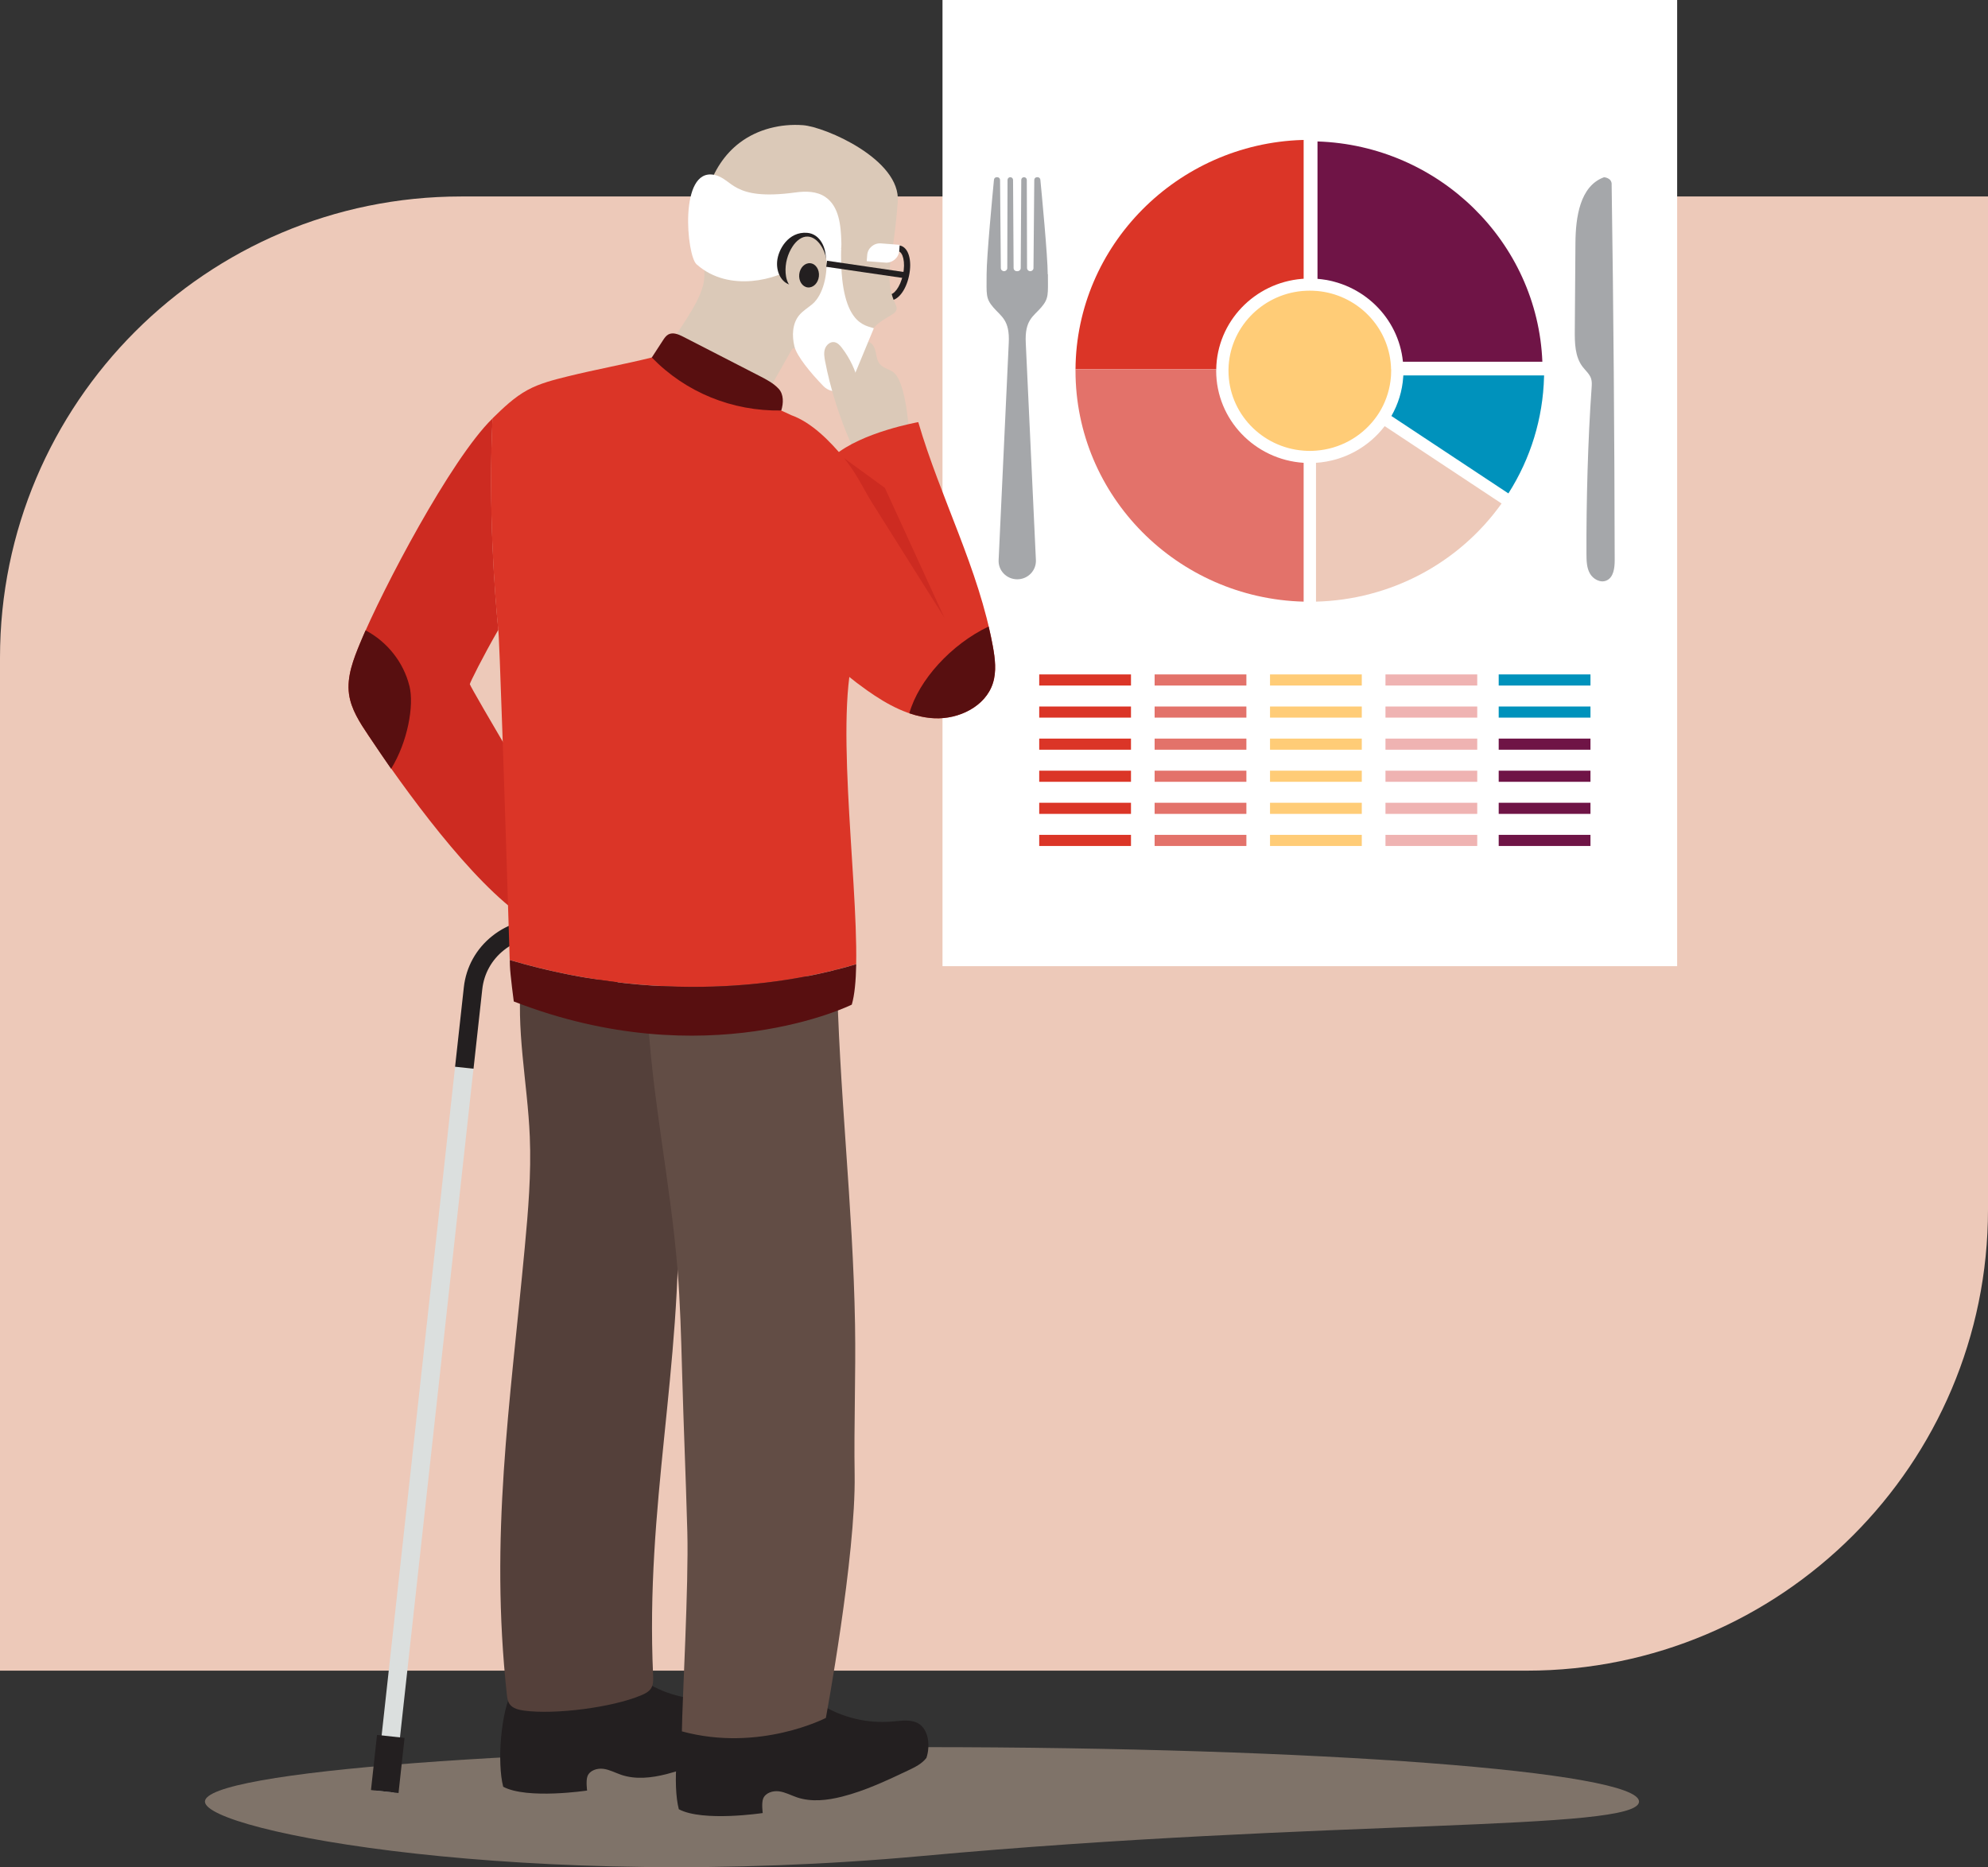 <?xml version="1.0" encoding="UTF-8"?>
<svg id="b" xmlns="http://www.w3.org/2000/svg" viewBox="0 0 402.07 377.66">
  <rect x="0" y="0" width="402.07" height="377.66" fill="#333333" stroke="none"/>
  <style>
    <![CDATA[
      @keyframes rightHandScratch {
        60% {
          translate: -1px 5px;
        }
        90% {
          translate: 0 0;
        }
      }
      @keyframes rightArmShift {
        60% {
          rotate: 0.5deg;
        }
        90% {
          rotate: 0deg;
        }
      }
      @keyframes zoomChart {
        30% {
          rotate: 15deg;
        }
        90% {
          rotate: -15deg;
        }
      }
      .rightHand {
        animation: 6s linear infinite rightHandScratch;
      }
      #rightArm {
        animation: 6s linear infinite rightArmShift;
        transform-origin: top left;
      }
      #donutChart {
        animation: 6s linear infinite zoomChart;
        transform-origin: 270px 73px;
      }
    ]]>
  </style>
  <g id="c">
    <g id="d">
      <path
        d="m93.25,39.74h308.82v204.91c0,51.47-41.79,93.26-93.26,93.26H0v-204.91C0,81.53,41.79,39.74,93.26,39.74h-.01Z"
        style="fill:#edc9b9;" />
      <path id="e"
        d="m331.49,364.39c0,6.08-62.99,3.49-145.02,11.01-79.78,7.31-145.02-4.93-145.02-11.01s64.93-11.01,145.02-11.01,145.02,4.93,145.02,11.01Z"
        style="fill:#7f7369;" />
      <g id="f">
        <polygon points="79.67 362.56 75.96 362.16 92.04 215.76 95.76 216.16 79.67 362.56"
          style="fill:#dbdfde;" />
        <path
          d="m95.76,216.16l-3.72-.4,1.77-16.07c.45-4.11,2.5-7.8,5.77-10.39s7.36-3.77,11.53-3.33,7.91,2.46,10.54,5.68c2.63,3.22,3.83,7.26,3.38,11.37l-3.72-.4c.71-6.46-4.05-12.29-10.6-12.99-3.17-.34-6.3.56-8.78,2.54-2.49,1.97-4.05,4.78-4.39,7.92l-1.77,16.07h0Z"
          style="fill:#231f20;" />
        <polygon points="80.6 362.66 75.03 362.06 76.25 350.91 81.82 351.51 80.6 362.66"
          style="fill:#231f20;" />
      </g>
      <g id="g">
        <rect x="190.62" width="148.58" height="195.42" style="fill:#fff;" />
        <g id="donutChart">
          <path
            d="m283.75,73.17h28.19c-.96-24.21-20.91-43.76-45.48-44.56v27.79c9.1.73,16.4,7.84,17.28,16.77h.01Z"
            style="fill:#6f1446;" />
          <path
            d="m263.35,28.31c-25.25.81-45.67,21.31-45.83,46.39h28.46c.15-9.64,7.75-17.53,17.37-18.3.1,0,.21-.02.31-.02v-28.08c-.1,0-.21,0-.31.02h0Z"
            style="fill:#db3527;" />
          <path
            d="m245.98,75v-.29h-28.46v.28c0,25.35,20.58,46.04,46.14,46.7v-28.08c-9.86-.63-17.69-8.74-17.69-18.62h.01Z"
            style="fill:#e3726a;" />
          <path
            d="m283.82,75.93c0,.1-.02.2-.02.31-.19,2.86-1.04,5.54-2.39,7.9l23.66,15.66c4.51-7.08,6.99-15.18,7.21-23.56,0-.1,0-.2.01-.31h-28.47Z"
            style="fill:#0092bc;" />
          <path
            d="m297.74,97.9l-17.69-11.71h0c-3.22,4.22-8.22,7.05-13.89,7.42v28.08c15.01-.39,28.88-7.72,37.53-19.85l-5.95-3.94h0Z"
            style="fill:#edc9b9;" />
          <path
            d="m281.34,74.71c0-.41-.03-.82-.07-1.23,0-.1-.02-.2-.03-.31-.87-7.58-7.05-13.59-14.78-14.31-.1,0-.21-.02-.31-.02-.41-.03-.83-.05-1.25-.05h0c-.42,0-.83.02-1.25.05-.1,0-.21.01-.31.02-8.24.77-14.73,7.56-14.88,15.84v.29c0,8.52,6.71,15.53,15.2,16.16.41.03.83.05,1.25.05h0c.42,0,.83-.02,1.25-.05,4.81-.36,9.05-2.76,11.82-6.33h0c.25-.32.49-.66.72-1s.44-.69.64-1.05c1.09-1.97,1.78-4.18,1.97-6.53,0-.1.02-.2.02-.31.02-.31.03-.62.03-.94v-.29h-.02Z"
            style="fill:#fc7;" />
        </g>
        <path
          d="m211.9,55.48c0-3.61-1.23-16.45-1.49-19.14-.03-.28-.27-.5-.56-.5h-.11c-.31,0-.56.24-.56.55l-.16,17.83c0,.35-.29.63-.65.63h0c-.36,0-.65-.29-.65-.64l-.05-17.82c0-.3-.25-.55-.56-.55h0c-.31,0-.56.24-.56.55l-.11,17.82c0,.35-.29.64-.65.64h-.14c-.36,0-.65-.28-.65-.64l-.11-17.82c0-.3-.25-.55-.56-.55h0c-.31,0-.56.25-.56.55l-.05,17.82c0,.35-.29.64-.65.64h0c-.36,0-.65-.28-.65-.63l-.16-17.83c0-.3-.25-.55-.56-.55h-.11c-.29,0-.53.21-.56.5-.26,2.69-1.49,15.53-1.49,19.14,0,4.04-.23,4.85,1.36,6.7s3.35,2.54,3.12,7.16c-.19,3.77-1.56,33.23-2.05,43.95-.1,2.12,1.62,3.88,3.77,3.88h0c2.15,0,3.86-1.77,3.77-3.88-.5-10.72-1.86-40.18-2.05-43.95-.23-4.62,1.52-5.31,3.12-7.16,1.59-1.85,1.36-2.66,1.36-6.7h-.04Z"
          style="fill:#a5a7aa;" />
        <path
          d="m325.95,37.25c.38,24.91.57,51.15.62,76.06,0,1.57-.22,3.5-1.69,4.12-1.23.52-2.7-.31-3.34-1.46s-.67-2.53-.68-3.85c-.05-10.41.29-23.28,1.04-33.66.04-.63.09-1.27-.1-1.87-.3-.94-1.11-1.61-1.71-2.39-1.57-2.05-1.61-4.83-1.59-7.4.04-5.89.08-11.79.13-17.68.04-5.14.89-11.5,5.78-13.27,0,0,1.53.08,1.55,1.41h-.01Z"
          style="fill:#a5a7aa;" />
        <rect x="210.18" y="136.41" width="18.56" height="2.25" style="fill:#db3527;" />
        <rect x="210.18" y="142.9" width="18.56" height="2.25" style="fill:#db3527;" />
        <rect x="210.18" y="149.39" width="18.56" height="2.25" style="fill:#db3527;" />
        <rect x="210.18" y="155.88" width="18.56" height="2.25" style="fill:#db3527;" />
        <rect x="210.18" y="162.37" width="18.56" height="2.25" style="fill:#db3527;" />
        <rect x="210.18" y="168.86" width="18.56" height="2.25" style="fill:#db3527;" />
        <rect x="233.52" y="136.41" width="18.56" height="2.25" style="fill:#e3726a;" />
        <rect x="233.52" y="142.9" width="18.56" height="2.25" style="fill:#e3726a;" />
        <rect x="233.52" y="149.39" width="18.56" height="2.25" style="fill:#e3726a;" />
        <rect x="233.52" y="155.88" width="18.56" height="2.25" style="fill:#e3726a;" />
        <rect x="233.52" y="162.37" width="18.56" height="2.25" style="fill:#e3726a;" />
        <rect x="233.52" y="168.86" width="18.56" height="2.25" style="fill:#e3726a;" />
        <rect x="256.86" y="136.41" width="18.56" height="2.25" style="fill:#fc7;" />
        <rect x="256.86" y="142.9" width="18.56" height="2.25" style="fill:#fc7;" />
        <rect x="256.86" y="149.39" width="18.56" height="2.25" style="fill:#fc7;" />
        <rect x="256.86" y="155.88" width="18.56" height="2.25" style="fill:#fc7;" />
        <rect x="256.86" y="162.37" width="18.56" height="2.25" style="fill:#fc7;" />
        <rect x="256.86" y="168.86" width="18.56" height="2.25" style="fill:#fc7;" />
        <rect x="280.21" y="136.41" width="18.56" height="2.25" style="fill:#efb3b2;" />
        <rect x="280.21" y="142.9" width="18.56" height="2.25" style="fill:#efb3b2;" />
        <rect x="280.21" y="149.39" width="18.56" height="2.25" style="fill:#efb3b2;" />
        <rect x="280.21" y="155.88" width="18.56" height="2.25" style="fill:#efb3b2;" />
        <rect x="280.21" y="162.37" width="18.56" height="2.25" style="fill:#efb3b2;" />
        <rect x="280.21" y="168.86" width="18.56" height="2.25" style="fill:#efb3b2;" />
        <rect x="303.11" y="136.41" width="18.56" height="2.25" style="fill:#0092bc;" />
        <rect x="303.11" y="142.9" width="18.56" height="2.25" style="fill:#0092bc;" />
        <rect x="303.11" y="149.39" width="18.56" height="2.25" style="fill:#6f1446;" />
        <rect x="303.11" y="155.88" width="18.56" height="2.25" style="fill:#6f1446;" />
        <rect x="303.11" y="162.37" width="18.56" height="2.25" style="fill:#6f1446;" />
        <rect x="303.11" y="168.86" width="18.56" height="2.25" style="fill:#6f1446;" />
      </g>
      <g id="h">
        <g id="i">
          <path
            d="m103.72,341.76c-2.47,4.3-3.2,14.84-1.95,19.63,4.85,2.6,16.97.77,16.97.77,0,0-.27-2,.08-2.9.45-1.18,1.95-1.66,3.22-1.49s2.42.81,3.63,1.22c2.92.98,6.13.61,9.12-.15,4.66-1.18,9.03-3.25,13.36-5.3,1.37-.65,2.79-1.34,3.7-2.54.83-2.44.51-6.39-2.38-7.29-1.49-.46-3.09-.18-4.64-.05-4.87.41-9.87-.77-14.03-3.3l-27.08,1.4h0Z"
            style="fill:#231f20;" />
          <path
            d="m137.17,242.75c.77,34.3-6.66,61.68-5.08,96.09.04.91.07,1.9-.43,2.67-.46.7-1.26,1.09-2.04,1.41-5.83,2.44-17.3,3.91-23.57,3.08-1.1-.15-2.31-.41-2.96-1.3-.42-.59-.52-1.33-.59-2.05-3.46-32.05.63-58.22,3.63-90.31.7-7.46,1.33-14.95,1.02-22.43-.45-10.97-2.93-21.94-1.62-32.84,8.45-.05,16.9.94,25.09,2.96l6.56,42.72h-.01Z"
            style="fill:#54403a;" />
          <path
            d="m139.24,346.31c-2.47,4.3-3.2,14.84-1.95,19.63,4.85,2.6,16.97.77,16.97.77,0,0-.27-2,.08-2.9.45-1.18,1.95-1.66,3.22-1.49s2.42.81,3.63,1.22c2.92.98,6.13.61,9.12-.15,4.66-1.18,9.03-3.25,13.36-5.3,1.37-.65,2.79-1.34,3.7-2.54.83-2.44.51-6.39-2.38-7.29-1.49-.46-3.09-.18-4.64-.05-4.87.41-9.87-.77-14.03-3.3l-27.08,1.4h0Z"
            style="fill:#231f20;" />
          <path
            d="m169.24,196.1c.4,23.94,3.29,47.89,3.69,71.83.17,10.1-.24,20.2-.08,30.3.26,16.61-5.82,49.24-5.82,49.24,0,0-13.43,6.99-29.12,2.72.08-6.43,1.39-29.56,1.1-40.33-.36-12.98-.71-19.82-1.07-32.8-.19-6.8-.37-13.6-.92-20.38-1.43-17.73-5.31-35.24-6.09-53.01-.04-1.02-.05-2.14.57-2.95.63-.82,1.72-1.11,2.73-1.34,10.02-2.27,20.42-2.87,30.64-1.77l4.36-1.51h0Z"
            style="fill:#624d45;" />
        </g>
        <g id="j">
          <path
            d="m72.89,129.94c-1.38,3.34-2.79,6.88-2.3,10.46.42,3.06,2.19,5.76,3.92,8.34,7.19,10.76,20.88,29.78,31.71,36.99,1.21-4.86-.55-10.59,3.07-14.11l3.51-2.7s-17.76-30.01-17.78-30.54c0-.27,2.67-5.64,5.76-10.99-.7-7.19-2.03-24.17-1.16-42.76l-.08.08c-8.35,8.17-22.2,34.49-26.64,45.23h0Z"
            style="fill:#cd2b21;" />
          <path
            d="m82.79,138.71c-1.17-4.74-4.48-8.92-8.85-11.21-.39.88-.75,1.7-1.05,2.44-1.38,3.34-2.79,6.88-2.3,10.46.42,3.06,2.19,5.76,3.92,8.34,1.51,2.25,3.03,4.52,4.59,6.76,3.35-5.44,4.69-12.79,3.7-16.79h0Z"
            style="fill:#580f10;" />
        </g>
        <path
          class="rightHand"
          d="m174.34,70.53c-.46-.7.6-1.6,1.4-1.33.8.28,1.19,1.17,1.37,1.98s.25,1.7.77,2.37c.62.8,1.7,1.07,2.58,1.58,2.55,1.51,3.23,9.97,3.46,12.9l-11.09,4.61s-2.78-11.1-2.64-10.58,4.16-11.54,4.16-11.54h-.01Z"
          style="fill:#dbc9b8;" />
        <g id="l">
          <path
            d="m180.03,60.77c-.13,0-.25-.01-.38-.04-1.71-.36-2.48-3.01-1.8-6.16.68-3.15,2.49-5.26,4.19-4.9,1.71.36,2.48,3.01,1.8,6.16h0c-.63,2.92-2.22,4.94-3.81,4.94Zm1.64-9.92c-.76,0-2.05,1.42-2.6,3.97-.58,2.68.1,4.55.84,4.71.74.16,2.13-1.28,2.71-3.96s-.1-4.55-.84-4.71c-.04,0-.07,0-.11-.01Z"
            style="fill:#231f20;" />
          <path
            d="m176.04,67.86c.34-2.09,2.66-3.13,4.45-4.29.33-.21.66-.46.79-.82.19-.52-.09-1.07-.32-1.57-1.45-3.13-1.18-6.75-.59-10.14s.93-6.79,1.2-10.22c.67-8.56-14.68-15.17-19.17-15.5-4.49-.34-9.15.81-12.73,3.5-6.41,4.8-8.42,13.61-7.64,21.5.2,2.04.56,4.09.39,6.14-.32,3.77-4.27,8.99-6.27,12.22l19.35,10.2c1.32-2.32,3.42-6.03,4.74-8.36l15.81-2.66h0Z"
            style="fill:#dbc9b8;" />
          <path
            d="m160.28,54.15c-2.72,2.07-12.68,5.3-19.41-.7-2.01-1.79-3.59-19.45,3.53-18.09,3.88.74,3.47,5.35,16.51,3.56,2.05-.28,4.27-.25,5.98.9,2.82,1.89,3.18,5.77,3.27,9.13.02.75.03,1.53-.32,2.2s-2.32,1.6-3,1.28l-6.56,1.74v-.02Z"
            style="fill:#fff;" />
          <path
            d="m170.12,50.24c-.35,15.61,5,15.54,6.61,16.15l-4.43,10.7c-1,2.27-4.03,2.79-5.77,1-2.61-2.68-5.38-6.06-5.86-8.03-.52-2.15-.44-4.61.97-6.31.74-.89,1.78-1.5,2.67-2.25,2.27-1.94,3.09-6.22,2.81-9.17,0,0,3-2.09,3-2.09Z"
            style="fill:#fff;" />
          <path
            d="m179.02,53.11l-3.73-.28.1-1.25c.11-1.41,1.36-2.46,2.79-2.35l3.78.29-.09,1.2c-.11,1.44-1.39,2.51-2.85,2.4h0Z"
            style="fill:#fff;" />
          <path
            d="m167.01,52.78c-.19,2.47-4.84,5.04-6.74,4.89-1.91-.15-3.29-2.27-3.1-4.74s2.29-6.13,6.06-5.84c2.72.21,3.97,3.22,3.78,5.69h0Z"
            style="fill:#231f20;" />
          <path
            d="m162.42,58.73c-.92.32-1.98-.11-2.6-.85s-.86-1.72-.93-2.68c-.13-1.89.39-3.82,1.44-5.4.7-1.05,1.79-2.02,3.06-1.95,1.04.05,1.91.79,2.51,1.62.81,1.13,1.26,2.5,1.28,3.88l-.85,3.35-3.05,3.45-.87-1.42h.01Z"
            style="fill:#dbc9b8;" />
          <ellipse cx="163.64" cy="55.69" rx="2.46" ry="2"
            transform="translate(90.13 212.14) rotate(-83.63)" style="fill:#231f20;" />
          <polygon points="183.13 56.3 167.1 53.96 167.28 52.74 183.32 55.09 183.13 56.3"
            style="fill:#231f20;" />
        </g>
        <g id="n">
          <g id="rightArm">
            <path
              d="m167.36,133.1c2.52,2.37,5.22,4.57,8.05,6.57,4.04,2.85,8.59,5.37,13.56,5.6s10.36-2.41,11.84-7.09c.76-2.38.44-4.96,0-7.42-2.84-15.69-10.62-30.06-15.09-45.38,0,0-11.42,2.01-17.03,6.81-5.61,4.8-11.01,34.53-11.01,34.53l9.68,6.37h0Z"
              style="fill:#db3527;" />
            <path
              d="m200.81,138.19c.76-2.38.44-4.96,0-7.42-.25-1.36-.54-2.71-.86-4.05-7.59,3.61-14.15,10.85-16.04,17.55,1.63.56,3.32.93,5.06,1.01,4.96.24,10.36-2.41,11.84-7.09Z"
              style="fill:#580f10;" />
            <polygon points="170.7 92.66 190.98 124.9 178.97 98.69 170.7 92.66"
              style="fill:#cd2b21;" />
          </g>
          <path
            d="m158.01,83.03c.46-1.47.52-3.28-.54-4.41s-2.46-1.86-3.84-2.57c-1.52-.78-3.03-1.56-4.55-2.34-3.63-1.87-7.27-3.73-10.9-5.6-.93-.48-2.06-.96-2.99-.47-.49.26-.81.74-1.11,1.2-1.01,1.55-2.01,3.1-3.02,4.65,0,0,2.62,10.79,11.59,14.41,8.96,3.61,15.36-4.87,15.36-4.87Z"
            style="fill:#580f10;" />
          <path
            d="m170.28,113.78l9.24-6.11c-1.3-2.39-2.59-4.78-3.89-7.17-1.47-2.72-2.96-5.46-4.94-7.85-2.79-3.38-6.53-7.22-10.69-8.69l-2-.93c-9.91.16-19.32-3.66-26.17-10.72-5.51,1.36-11.51,2.46-17.02,3.82-2.77.69-5.58,1.38-8.09,2.74-2.7,1.46-4.93,3.62-7.12,5.76-.87,18.59.46,35.57,1.16,42.76.2-.34,1.46,38.26,2.33,66.78,33.12,9.76,59.59,4.02,70.07.84.34-18.15-4.86-53.4.38-65.32,0,0-1.85-8.9-3.27-15.9h0Z"
            style="fill:#db3527;" />
          <path
            d="m103.1,194.17c0,.38.02.76.03,1.15.06,1.82.78,7.24.78,7.24,39.01,15.18,68.36.64,68.36.64.57-1.93.83-4.76.9-8.18-10.48,3.18-36.96,8.92-70.07-.84h0Z"
            style="fill:#580f10;" />
        </g>
        <path id="m"
          class="rightHand"
          d="m172.03,89.5c-2.26-5.12-4.1-10.93-5.15-16.42-.16-.83-.3-1.7-.04-2.5.26-.8,1.05-1.5,1.89-1.38.65.1,1.14.63,1.53,1.14,1.63,2.11,2.79,4.57,3.39,7.15l-1.63,12h0Z"
          style="fill:#dbc9b8;" />
      </g>
    </g>
  </g>
</svg>